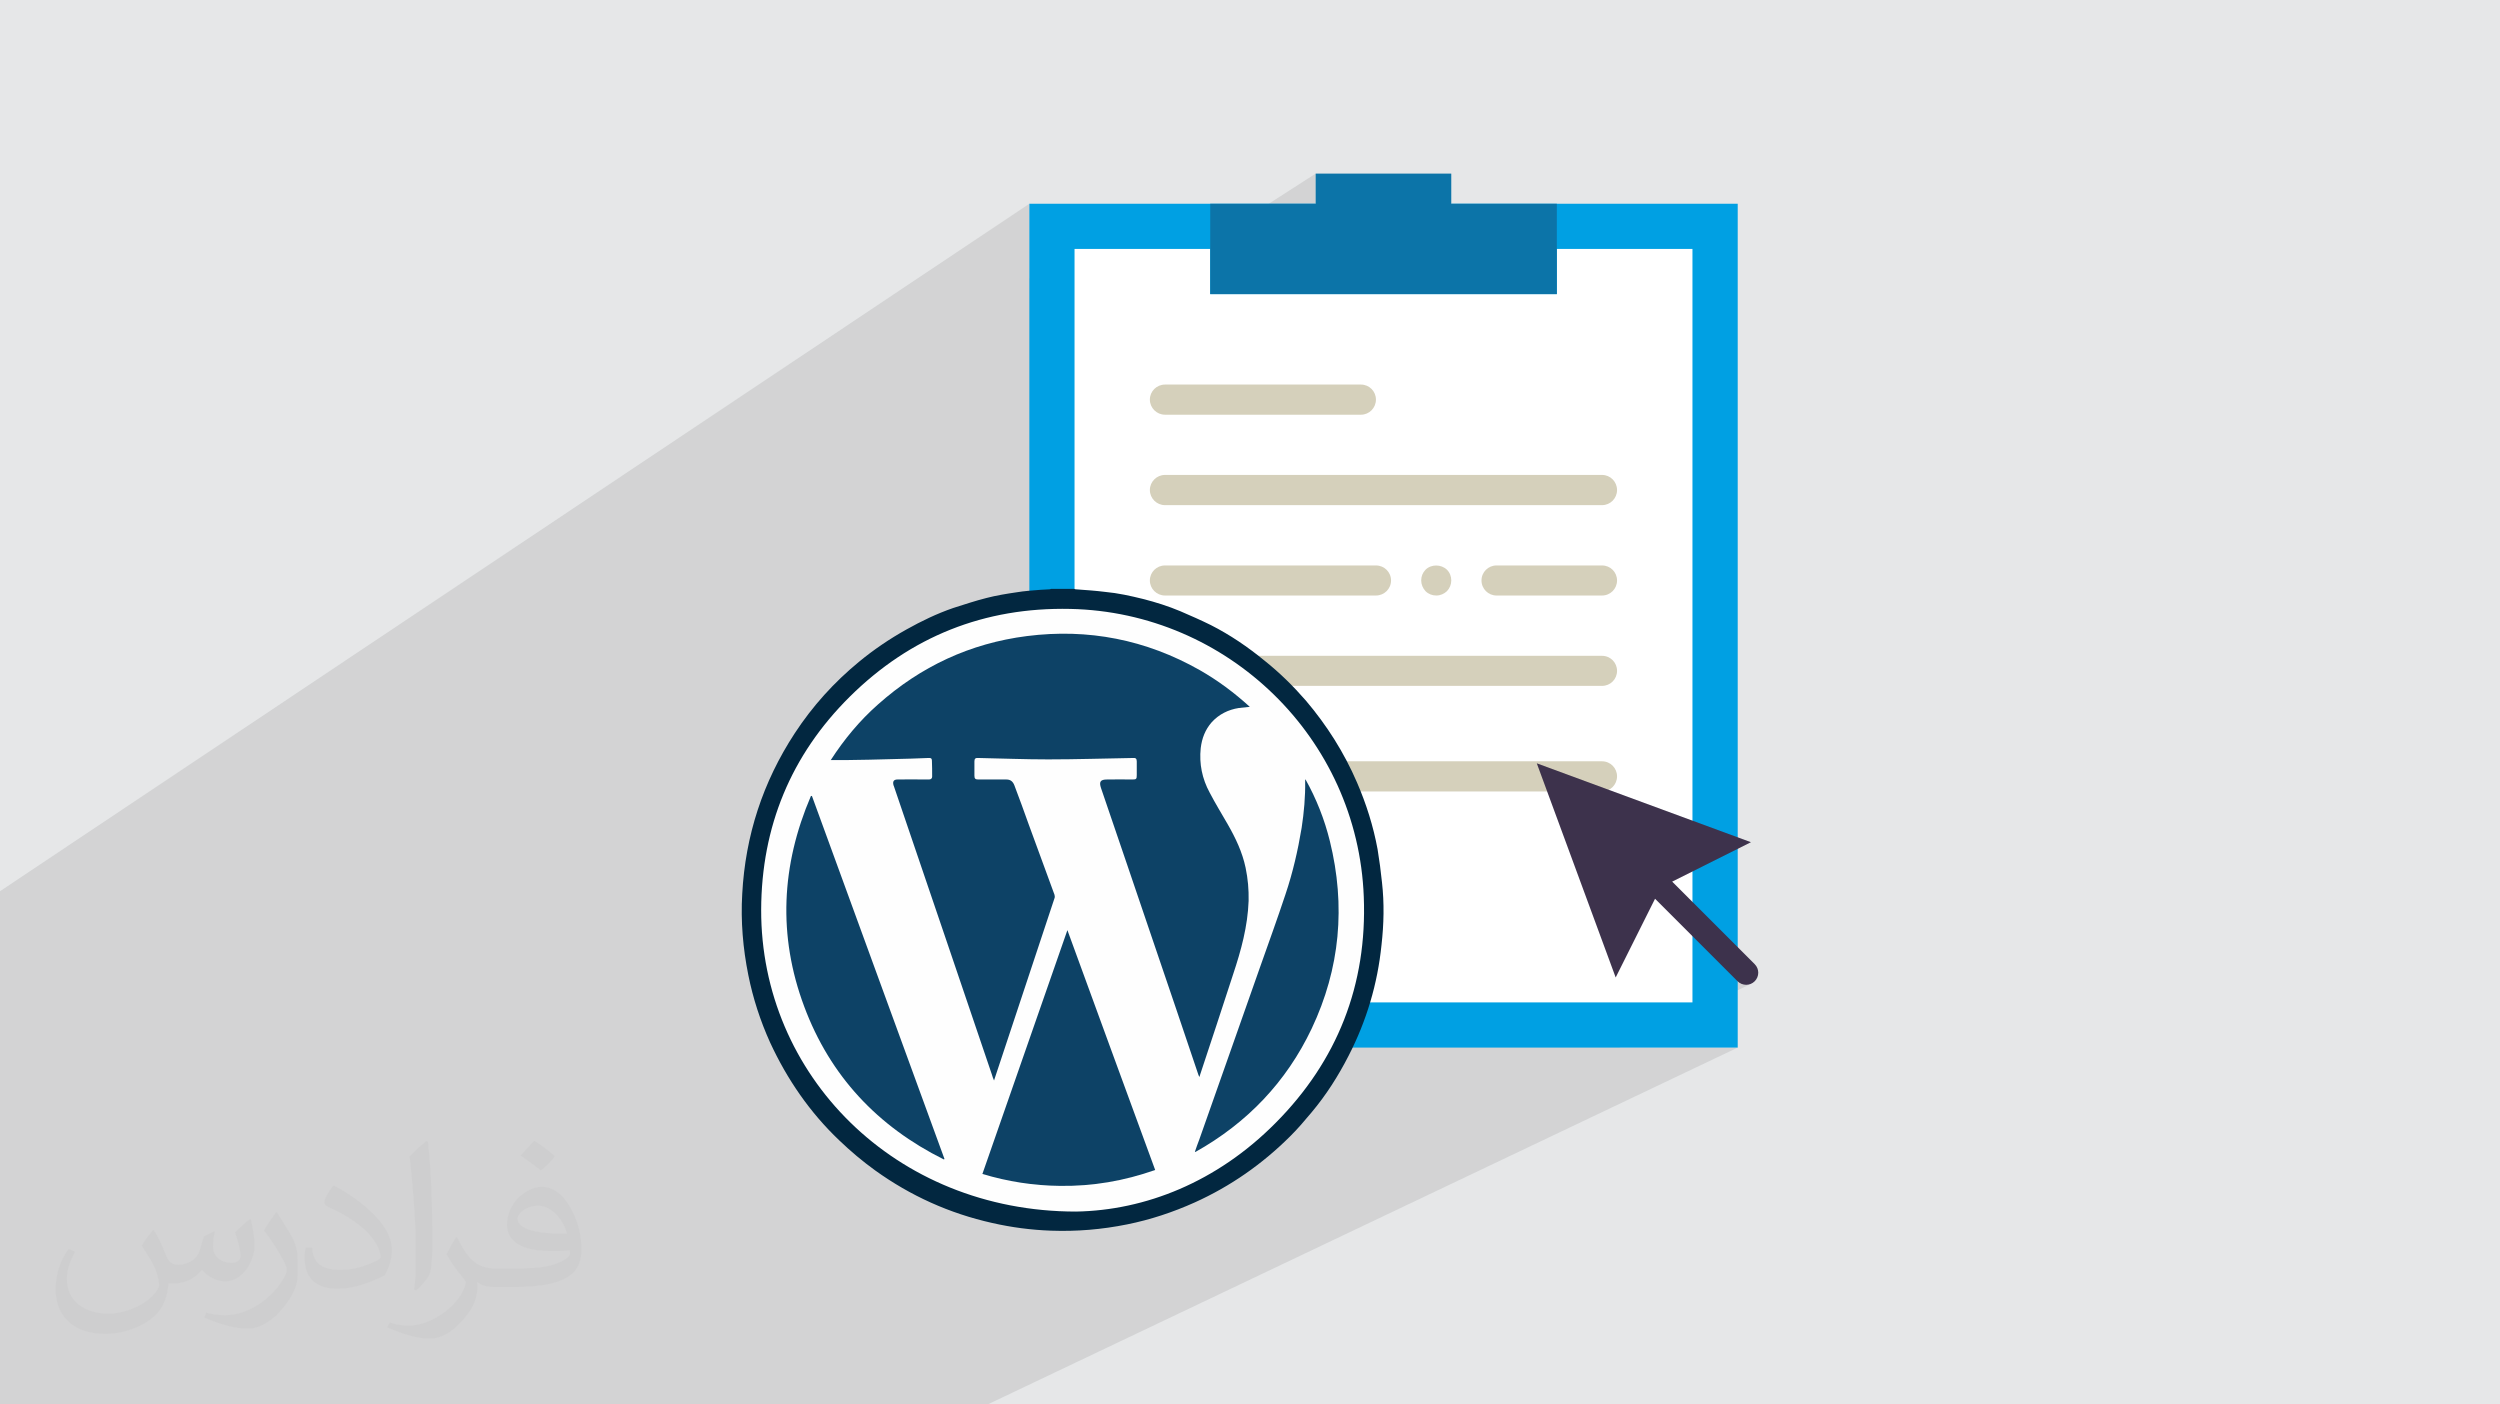 <?xml version="1.0" encoding="UTF-8"?>
<!DOCTYPE svg PUBLIC "-//W3C//DTD SVG 1.1//EN" "http://www.w3.org/Graphics/SVG/1.1/DTD/svg11.dtd">
<!-- Creator: CorelDRAW 2020 (64-Bit) -->
<svg xmlns="http://www.w3.org/2000/svg" xml:space="preserve" width="94.192mm" height="52.917mm" version="1.1" style="shape-rendering:geometricPrecision; text-rendering:geometricPrecision; image-rendering:optimizeQuality; fill-rule:evenodd; clip-rule:evenodd"
viewBox="0 0 9404.92 5283.66"
 xmlns:xlink="http://www.w3.org/1999/xlink"
 xmlns:xodm="http://www.corel.com/coreldraw/odm/2003">
 <defs>
  <style type="text/css">
   <![CDATA[
    .fil0 {fill:#E6E7E8}
    .fil8 {fill:#FEFEFE}
    .fil3 {fill:#00A0E3;fill-rule:nonzero}
    .fil9 {fill:#022740;fill-rule:nonzero}
    .fil5 {fill:#0C74A8;fill-rule:nonzero}
    .fil10 {fill:#0D4266;fill-rule:nonzero}
    .fil7 {fill:#3D324C;fill-rule:nonzero}
    .fil6 {fill:#D5D0BB;fill-rule:nonzero}
    .fil4 {fill:white;fill-rule:nonzero}
    .fil2 {fill:#373435;fill-opacity:0.031}
    .fil1 {fill:#2B2A29;fill-opacity:0.102}
   ]]>
  </style>
 </defs>
 <g id="Layer_x0020_1">
  <polygon class="fil0" points="-0,0 9404.92,0 9404.92,5283.66 -0,5283.66 "/>
  <polygon class="fil1" points="2396.09,5283.66 2393.93,5283.66 2380.6,5283.66 2163.26,5283.66 2103.82,5283.66 2092.25,5283.66 1776.54,5283.66 1776.23,5283.66 1776.2,5283.66 1775.99,5283.66 1632.25,5283.66 1621.07,5283.66 1611.15,5283.66 1555.58,5283.66 1432.3,5283.66 1421.28,5283.66 1414.83,5283.66 1403.41,5283.66 1341.8,5283.66 1288.9,5283.66 1254.38,5283.66 1243.48,5283.66 1158.57,5283.66 1062.72,5283.66 1024.15,5283.66 1012.96,5283.66 952.37,5283.66 778.52,5283.66 748.99,5283.66 642.63,5283.66 642.38,5283.66 630.52,5283.66 591.95,5283.66 519.96,5283.66 500.92,5283.66 442.26,5283.66 408.36,5283.66 263.52,5283.66 135.95,5283.66 133.3,5283.66 104.17,5283.66 97.06,5283.66 85.71,5283.66 62.4,5283.66 29.32,5283.66 23.14,5283.66 18.11,5283.66 15.94,5283.66 7.04,5283.66 -0,5283.66 -0,5268.57 -0,5147.2 -0,5121.05 -0,5114.55 -0,5107.75 -0,5078.21 -0,5063.52 -0,5043.6 -0,5034.79 -0,5034.17 -0,5008.44 -0,4999.37 -0,4991.64 -0,4990.12 -0,4974.52 -0,4972.62 -0,4963.97 -0,4913.75 -0,4910.31 -0,4830.84 -0,4803.59 -0,4803.52 -0,4802.39 -0,4762.19 -0,4757.21 -0,4731.09 -0,4702.32 -0,4643.13 -0,4616.85 -0,4566.71 -0,4556.25 -0,4553.91 -0,4522.29 -0,4496.27 -0,4490 -0,4479.38 -0,4461.73 -0,4453.46 -0,4450.09 -0,4276.77 -0,4201.56 -0,4176.09 -0,4127.07 -0,3995.23 -0,3857.75 -0,3720.28 -0,3587.04 -0,3352.72 3872.38,766.48 3872.38,1047.92 4042.38,936.45 4290.88,936.45 4552.88,766.48 4552.88,907.97 4949.42,653.06 4949.42,766.48 4552.88,1019.53 4552.88,1106.44 4680.06,1106.44 4949.42,936.45 4949.42,936.47 5187.64,936.47 5459.63,766.48 5459.63,936.47 5184.64,1106.44 5577.29,1106.44 5856.73,936.45 5856.74,936.45 6366.97,936.45 6366.97,3278.45 6587,3168.34 6366.97,3279.4 6366.97,3521.8 6536.66,3691.49 6540.12,3694.61 6543.8,3697.31 6547.71,3699.61 6551.77,3701.5 6555.98,3702.97 6560.3,3704.02 6564.68,3704.66 6569.09,3704.87 6573.43,3704.66 6577.72,3704.02 6581.96,3702.96 6586.1,3701.5 6590.11,3699.61 6091.53,3940.98 6537.22,3940.98 3715.01,5283.66 3318.09,5283.66 3309.21,5283.66 3256.8,5283.66 3251.62,5283.66 2951.5,5283.66 2950.08,5283.66 2868.74,5283.66 2852.1,5283.66 2831.39,5283.66 2805.16,5283.66 2643.74,5283.66 2597.36,5283.66 2596.79,5283.66 2582.62,5283.66 2447.74,5283.66 "/>
  <path class="fil2" d="M578.49 4627.69c17.95,27.21 29.6,53.36 40.96,82.43 8.45,16.91 12.93,48.09 52.57,48.09 11.61,0 28.28,-3.42 43.06,-11.61 16.63,-8.73 29.32,-21.94 35.94,-42l15.85 -53.36 38.57 -19.02 2.64 2.64c-5.27,20.09 -6.59,39.36 -6.59,54.43 0,44.63 38.57,61.56 69.22,61.56 17.95,0 34.09,-8.73 34.09,-25.11 0,-21.13 -8.98,-57.06 -20.62,-89.29 17.95,-17.95 35.94,-35.94 56.53,-50.47l3.17 1.6c8.98,38.04 14,75.56 14,100.66 0,24.57 -10.83,51.79 -19.81,69.49 -18.49,34.87 -51.25,62.62 -90.87,62.62 -30.1,0 -63.65,-15.07 -86.66,-43.06l-1.32 0c-21.66,26.96 -55.22,51.25 -108.86,51.25l-16.63 0c-2.64,35.41 -10.29,60.49 -21.94,82.95 -31.95,62.34 -126.81,106.47 -216.1,106.47 -124.17,0 -186.51,-71.59 -186.51,-166.96 0,-58.91 19.27,-113.6 48.88,-152.42l24.29 10.04c-18.49,35.41 -30.91,68.68 -30.91,101.45 0,89.29 72.66,131.83 156.4,131.83 77.68,0 173.83,-49.41 191.28,-106.72 -6.59,-62.62 -30.1,-91.93 -66.04,-148.99 10.83,-19.02 24.83,-38.04 42.28,-58.38l3.17 0 0 0 0 0 -0.02 -0.09zm1432.13 -336.04c26.15,16.39 51.79,35.66 76.87,57.85 -14,19.81 -31.45,37.79 -53.11,53.64 -25.11,-20.34 -50.19,-37.79 -75.84,-56.27 17.42,-19.55 34.62,-38.29 52.04,-55.22l0 0 0 0 0 0 0 0 0 0 0.03 0zm13.47 244.11c-42.28,0 -76.87,27.75 -76.87,48.34 0,44.13 84.53,57.85 185.72,57.31 -12.68,-51.79 -57.06,-105.68 -108.86,-105.68l0.01 0.03zm-94.86 236.19c54.96,0 103.04,-1.6 139.74,-10.83 40.96,-10.29 75.56,-30.91 75.56,-45.17 0,-3.7 0,-8.19 -1.32,-11.89 -22.98,2.11 -49.41,2.11 -72.38,2.11 -74.49,0 -131.55,-16.91 -154.02,-58.66 -5.55,-11.61 -9.51,-24.57 -9.51,-39.36 0,-40.43 17.42,-79.79 48.09,-107 25.61,-22.45 53.89,-36.44 82.67,-36.44 52.04,0 93.51,41.75 122.57,107.54 15.85,35.94 26.68,77.4 26.68,129.72 0,34.87 -9.51,64.19 -31.17,85.85 -40.43,39.11 -114.92,53.89 -229.04,53.89l-51.79 0 0 0 -13.47 0c-28.28,0 -48.62,-5.02 -64.72,-17.42l-2.64 0c0.79,6.59 1.32,12.93 1.32,19.02 0,25.61 -8.45,58.38 -25.61,84.53 -50.72,75.3 -105.68,108.04 -153.24,108.04 -48.09,0 -107,-18.49 -160.11,-42.54l9.51 -18.49c17.17,7.13 40.96,11.89 73.7,11.89 85.85,0 198.66,-82.43 212.66,-163 -3.17,-6.59 -8.98,-15.32 -17.17,-24.57 -25.11,-29.85 -40.96,-54.68 -55.75,-80.83 12.68,-25.11 24.29,-45.17 35.13,-63.4l4.49 -0.53c36.72,74.77 69.99,117.55 144.23,117.55l11.61 0 0 0 53.89 0 0 0 0 0 0 0 0 0 0 0 0.09 0.01zm-371.98 79c6.34,-34.34 6.87,-72.91 6.87,-108.86l0 -53.36c0,-99.6 -12.68,-244.36 -22.98,-338.68 17.95,-19.27 43.06,-42 62.87,-57.31l5.81 1.6c13.47,118.62 16.63,256 16.63,383.06 0,33.3 -1.32,65.79 -4.49,89.55 -1.85,30.1 -19.27,52.83 -56.53,87.7l-8.19 -3.7zm-382.8 -157.19c1.85,46.77 24.83,83.49 105.15,83.49 49.93,0 92.19,-12.93 138.96,-35.13 8.45,-3.7 12.93,-8.73 12.93,-12.93 0,-29.32 -22.45,-68.15 -60.23,-103.55 -36.72,-33.3 -85.34,-62.62 -130.76,-82.18 -15.6,-6.59 -20.62,-13.47 -20.62,-20.09 0,-13.47 17.95,-41.75 32.77,-62.09l5.02 -0.53c52.04,27.21 110.17,67.64 153.24,112.53 39.11,41.47 63.4,83.49 63.4,129.19 0,33.81 -10.29,65.51 -26.96,95.11 -57.06,28.79 -117.83,50.72 -178.06,50.72 -73.17,0 -123.1,-34.34 -123.1,-114.92 0,-8.73 0,-22.19 3.17,-39.64l25.11 0 0 0 0 0 0 0 0 0 0 0 -0.02 0zm-132.37 -132.9l45.45 73.45c16.63,27.21 32.23,56.81 32.23,103.55l0 59.7c0,48.34 -30.91,100.13 -80.83,151.38 -39.11,34.62 -73.7,49.41 -105.68,49.41 -47.55,0 -101.98,-14.79 -164.85,-41.75l7.13 -18.49c19.81,5.27 42.79,9.77 71.06,9.77 90.36,-0.53 182.8,-66.57 225.08,-147.15 5.02,-9.26 6.87,-17.95 6.87,-24.04 0,-9.26 -5.02,-19.55 -8.98,-28.79 -22.98,-43.31 -48.62,-82.95 -76.87,-119.68 14.79,-23.25 29.6,-45.7 45.7,-67.9l3.7 0.53 0 0 0 0 0 0 0 0 0 0 -0.02 0.01z"/>
  <g id="_2223070968848">
   <polygon class="fil3" points="5686.75,766.48 5459.63,766.48 5459.63,936.47 4949.41,936.47 4949.41,766.48 3872.38,766.48 3872.38,3940.98 6537.22,3940.98 6537.22,766.48 "/>
   <polygon class="fil4" points="5856.73,936.45 5856.73,1106.44 4552.88,1106.44 4552.88,936.45 4042.38,936.45 4042.38,3771 6366.97,3771 6366.97,936.45 5856.74,936.45 "/>
   <path class="fil5" d="M5459.63 936.45l0 0.02 -510.22 0 0 -0.02 510.22 0zm-510.22 -169.97l-396.54 0 0 339.98 1303.86 0 0 -339.98 -397.1 0 0 -113.42 -510.22 0 0 113.42z"/>
   <path class="fil6" d="M5119.95 1560.11l-737.33 0c-31.24,0 -56.85,-25.61 -56.85,-56.85 0,-31.23 25.61,-56.55 56.85,-56.55l737.33 0c31.23,0 56.28,25.32 56.28,56.55 0,31.24 -25.05,56.85 -56.28,56.85z"/>
   <path class="fil6" d="M5119.95 3317.62l-737.33 0c-31.24,0 -56.85,-25.61 -56.85,-56.84 0,-31.23 25.61,-56.56 56.85,-56.56l737.33 0c31.23,0 56.28,25.33 56.28,56.56 0,31.23 -25.05,56.84 -56.28,56.84z"/>
   <path class="fil6" d="M6026.72 1900.35l-1644.1 0c-31.24,0 -56.85,-25.61 -56.85,-56.85 0,-31.23 25.61,-56.84 56.85,-56.84l1644.1 0c31.52,0 56.56,25.61 56.56,56.84 0,31.24 -25.05,56.85 -56.56,56.85z"/>
   <path class="fil6" d="M6026.72 2580.28l-1644.1 0c-31.24,0 -56.85,-25.05 -56.85,-56.56 0,-31.23 25.61,-56.55 56.85,-56.55l1644.1 0c31.52,0 56.56,25.32 56.56,56.55 0,31.53 -25.05,56.56 -56.56,56.56z"/>
   <path class="fil6" d="M6026.72 2977.38l-1644.1 0c-31.24,0 -56.85,-25.62 -56.85,-56.85 0,-31.23 25.61,-56.56 56.85,-56.56l1644.1 0c31.52,0 56.56,25.33 56.56,56.56 0,31.23 -25.05,56.85 -56.56,56.85z"/>
   <path class="fil6" d="M5176.24 2240.32l-793.62 0c-31.24,0 -56.85,-25.32 -56.85,-56.56 0,-31.52 25.61,-56.56 56.85,-56.56l793.62 0c31.52,0 56.84,25.05 56.84,56.56 0,31.24 -25.32,56.56 -56.84,56.56z"/>
   <path class="fil6" d="M6026.72 2240.32l-396.82 0c-31.23,0 -56.56,-25.32 -56.56,-56.56 0,-31.52 25.33,-56.56 56.56,-56.56l396.82 0c31.52,0 56.56,25.05 56.56,56.56 0,31.24 -25.05,56.56 -56.56,56.56z"/>
   <path class="fil6" d="M5403.35 2240.32c-15.47,0 -29.82,-5.63 -40.52,-16.33 -10.12,-10.98 -16.33,-25.61 -16.33,-40.25 0,-15.48 5.63,-29.56 16.33,-40.52 21.67,-21.39 58.82,-20.83 80.49,0 10.98,10.97 16.33,25.04 16.33,40.52 0,15.2 -5.91,29.27 -16.33,40.25 -10.69,10.12 -24.76,16.33 -39.96,16.33l-0.01 0z"/>
   <path class="fil7" d="M6601.06 3627.09l-310.44 -310.44 296.38 -148.31 -805.69 -296.83 296.83 805.69 148.09 -296.15 310.44 310.44c8.85,8.85 20.64,13.38 32.43,13.38 11.56,0 23.12,-4.54 31.97,-13.38 17.91,-17.91 17.91,-46.48 0,-64.4l-0.01 0z"/>
   <g>
    <ellipse class="fil8" cx="3997.86" cy="3422.45" rx="1160.7" ry="1160.53"/>
    <path class="fil9" d="M4040.78 2215.28c2.83,1.07 4.42,1.77 7.24,1.77 36.92,2.65 73.67,5.12 109.89,9.72 48.06,4.42 94.7,14.85 141.33,26.32 48.24,12.19 95.77,27.21 141.52,46.47 38.69,16.77 77.38,33.57 114.31,51.94 72.78,36.92 139.57,82.51 202.81,134.44 56.17,44.88 107.23,94.88 154.58,149.46 79.15,93.11 144.16,195.93 192.57,308.28 34.99,80.92 61.31,164.3 77.38,251.22 6.89,41.35 12.19,82.68 16.6,124.73 8.84,78.44 7.07,156.52 -1.77,234.78 -14.84,146.64 -56.17,285.68 -123.84,417.3 -38.68,75.61 -84.44,147.7 -139.04,212.7 -26.32,31.62 -52.46,62.37 -81.62,91.16 -104.4,103.88 -224.01,187.44 -358.28,248.03 -81.8,36.74 -166.25,64.84 -254.06,82.52 -94.87,19.25 -190.62,27.2 -286.37,23.66 -74.74,-2.65 -148.59,-12.36 -221.54,-28.97 -160.77,-36.05 -306.69,-101.94 -440.07,-197.69 -47.52,-34.28 -92.39,-72.09 -135.33,-113.25 -110.77,-105.47 -195.93,-229.49 -260.06,-368.17 -36.92,-81.62 -64.31,-166.25 -81.8,-253.17 -20.32,-100.88 -28.98,-202.99 -22.97,-305.81 11.66,-218.54 77.37,-420.64 197.69,-604.38 66.78,-101.94 147.7,-191.51 241.85,-268.88 55.3,-45.58 115.02,-86.04 178.26,-121.38 56.17,-31.44 114.3,-59.53 175.78,-80.73 41.34,-13.07 83.38,-27.21 125.6,-37.81 36.92,-9.54 74.74,-15.72 112.36,-21.2 29.85,-5.12 60.77,-6.89 91.51,-9.54 11.3,-0.89 21.91,-0.89 32.5,-1.77 1.77,0 4.24,-0.71 6.19,-1.77 28.8,0 57.94,0 86.74,0l0 0 0.01 -0.01zm7.25 2342.61l0 0c260.06,-4.42 529.65,-110.77 749.61,-332.31 233.55,-234.44 346.09,-520.99 332.84,-852.25 -22.8,-596.43 -511.28,-1070.24 -1104.35,-1082.61 -322.6,-6.89 -601.02,103.88 -829.63,330.54 -221.35,219.61 -331.95,489.37 -333.02,801.19 -1.59,619.58 501.03,1135.44 1184.56,1135.44z"/>
    <path class="fil10" d="M3739.57 4064.82c-3.35,-7.78 -6.18,-15.02 -7.95,-21.92 -58.12,-170.48 -115.02,-339.91 -172.96,-509.51 -65.01,-191.5 -130.2,-382.3 -195.21,-573.81 -0.71,-1.77 -0.71,-2.83 -1.77,-4.41 -4.42,-14.85 0,-22.8 15.02,-22.8 34.28,-0.88 67.67,0 101.05,0 6.19,0 12.37,0 17.49,0 7.24,0 11.48,-4.42 11.48,-10.6 0,-20.14 0,-40.45 -0.88,-60.6 0,-7.95 -4.42,-10.6 -12.19,-9.72 -44.87,1.77 -90.62,3.53 -135.33,4.24 -59.01,1.95 -117.84,2.83 -176.84,3.7 -18.2,0 -35.87,0 -56.18,0 50.35,-78.08 109,-148.58 177.55,-209.17 160.94,-143.27 346.97,-230.19 560.74,-257.41 230.02,-29.15 447.14,13.26 650.14,128.27 67.66,38.69 129.14,84.44 187.98,137.98 -15.02,1.76 -28.1,2.65 -41.35,4.41 -39.57,6.18 -74.73,23.67 -101.94,53.53 -24.55,28.1 -36.92,60.6 -41.34,97.52 -6.18,59.01 5.47,115.19 33.57,166.96 21.03,40.45 44.87,79.15 67.48,118.54 29.86,51.94 55.48,105.47 67.84,164.47 8.67,41.17 12.19,82.51 11.31,124.73 -3.54,95.76 -28.1,185.32 -57.94,275.06 -41.35,126.5 -82.52,252.99 -124.73,379.31 -0.88,2.83 -0.88,4.42 -2.65,7.95 -1.06,-3.35 -2.65,-5.12 -3.53,-7.95 -56.18,-166.77 -112.54,-333.72 -169.6,-500.67 -65.01,-192.39 -130.9,-384.78 -196.8,-578.23 -7.95,-23.67 -2.65,-32.33 22.79,-32.33 31.62,-0.88 64.13,0 95.93,0 13.96,0 15.73,-1.95 15.73,-16.77 0,-16.78 0,-34.28 0,-50.88 0,-10.6 -3.71,-14.13 -13.96,-13.25 -106.53,1.77 -212.71,5.3 -319.07,5.3 -87.98,0 -174.73,-3.53 -262.7,-5.3 -11.48,-0.88 -15.01,2.65 -15.01,13.25 0,17.49 0,35.17 0,52.65 0,11.3 2.65,15.02 15.01,15.02 35.17,0 70.14,0 105.47,0 15.73,0 24.38,7.95 29.86,21.91 18.37,49.12 36.92,98.4 54.41,148.4 32.51,87.81 64.13,175.78 96.64,263.59 0.71,3.71 1.77,8.84 0,12.37 -74.74,225.79 -150.34,452.62 -225.08,678.4 -0.71,2.65 -1.59,4.41 -2.47,7.78l0 0 0 0 -0.01 0zm755.61 267.99c5.3,-15.72 10.6,-30.73 16.77,-46.64 75.62,-215.17 152.11,-430.36 227.56,-645.71 32.5,-92.22 65.9,-183.73 96.63,-276.66 27.21,-80.91 46.47,-164.47 60.6,-249.63 8.84,-57.94 14.14,-116.95 13.25,-175.77 0,-2.48 0,-4.24 0.89,-7.07 41.34,73.85 71.9,151.22 92.04,233.03 59.89,243.27 38.69,478.77 -68.55,705.42 -95.58,201.23 -243.27,355.1 -437.43,463.93 0,0 -0.88,-0.88 -1.77,-0.88l0 0 0 0 0 -0.01zm-1440.9 -1338.96c165.89,455.98 333.02,911.07 498.9,1366.34 -0.71,0.71 -1.59,0.71 -2.48,1.6 -248.74,-123.84 -427.88,-313.76 -525.4,-575.59 -99.46,-266.07 -86.22,-531.42 25.26,-791.46 1.07,0 2.83,0 3.71,-0.89l0 0zm1291.43 1407.51c-116.77,41.35 -235.32,61.49 -357.4,59.89 -100.35,-1.06 -196.98,-16.08 -292.56,-44.87 106.18,-304.93 212.54,-609.85 319.77,-917.25 110.59,302.1 219.61,601.73 330.2,902.23l0 0 0 0 -0.01 0z"/>
   </g>
  </g>
 </g>
</svg>
